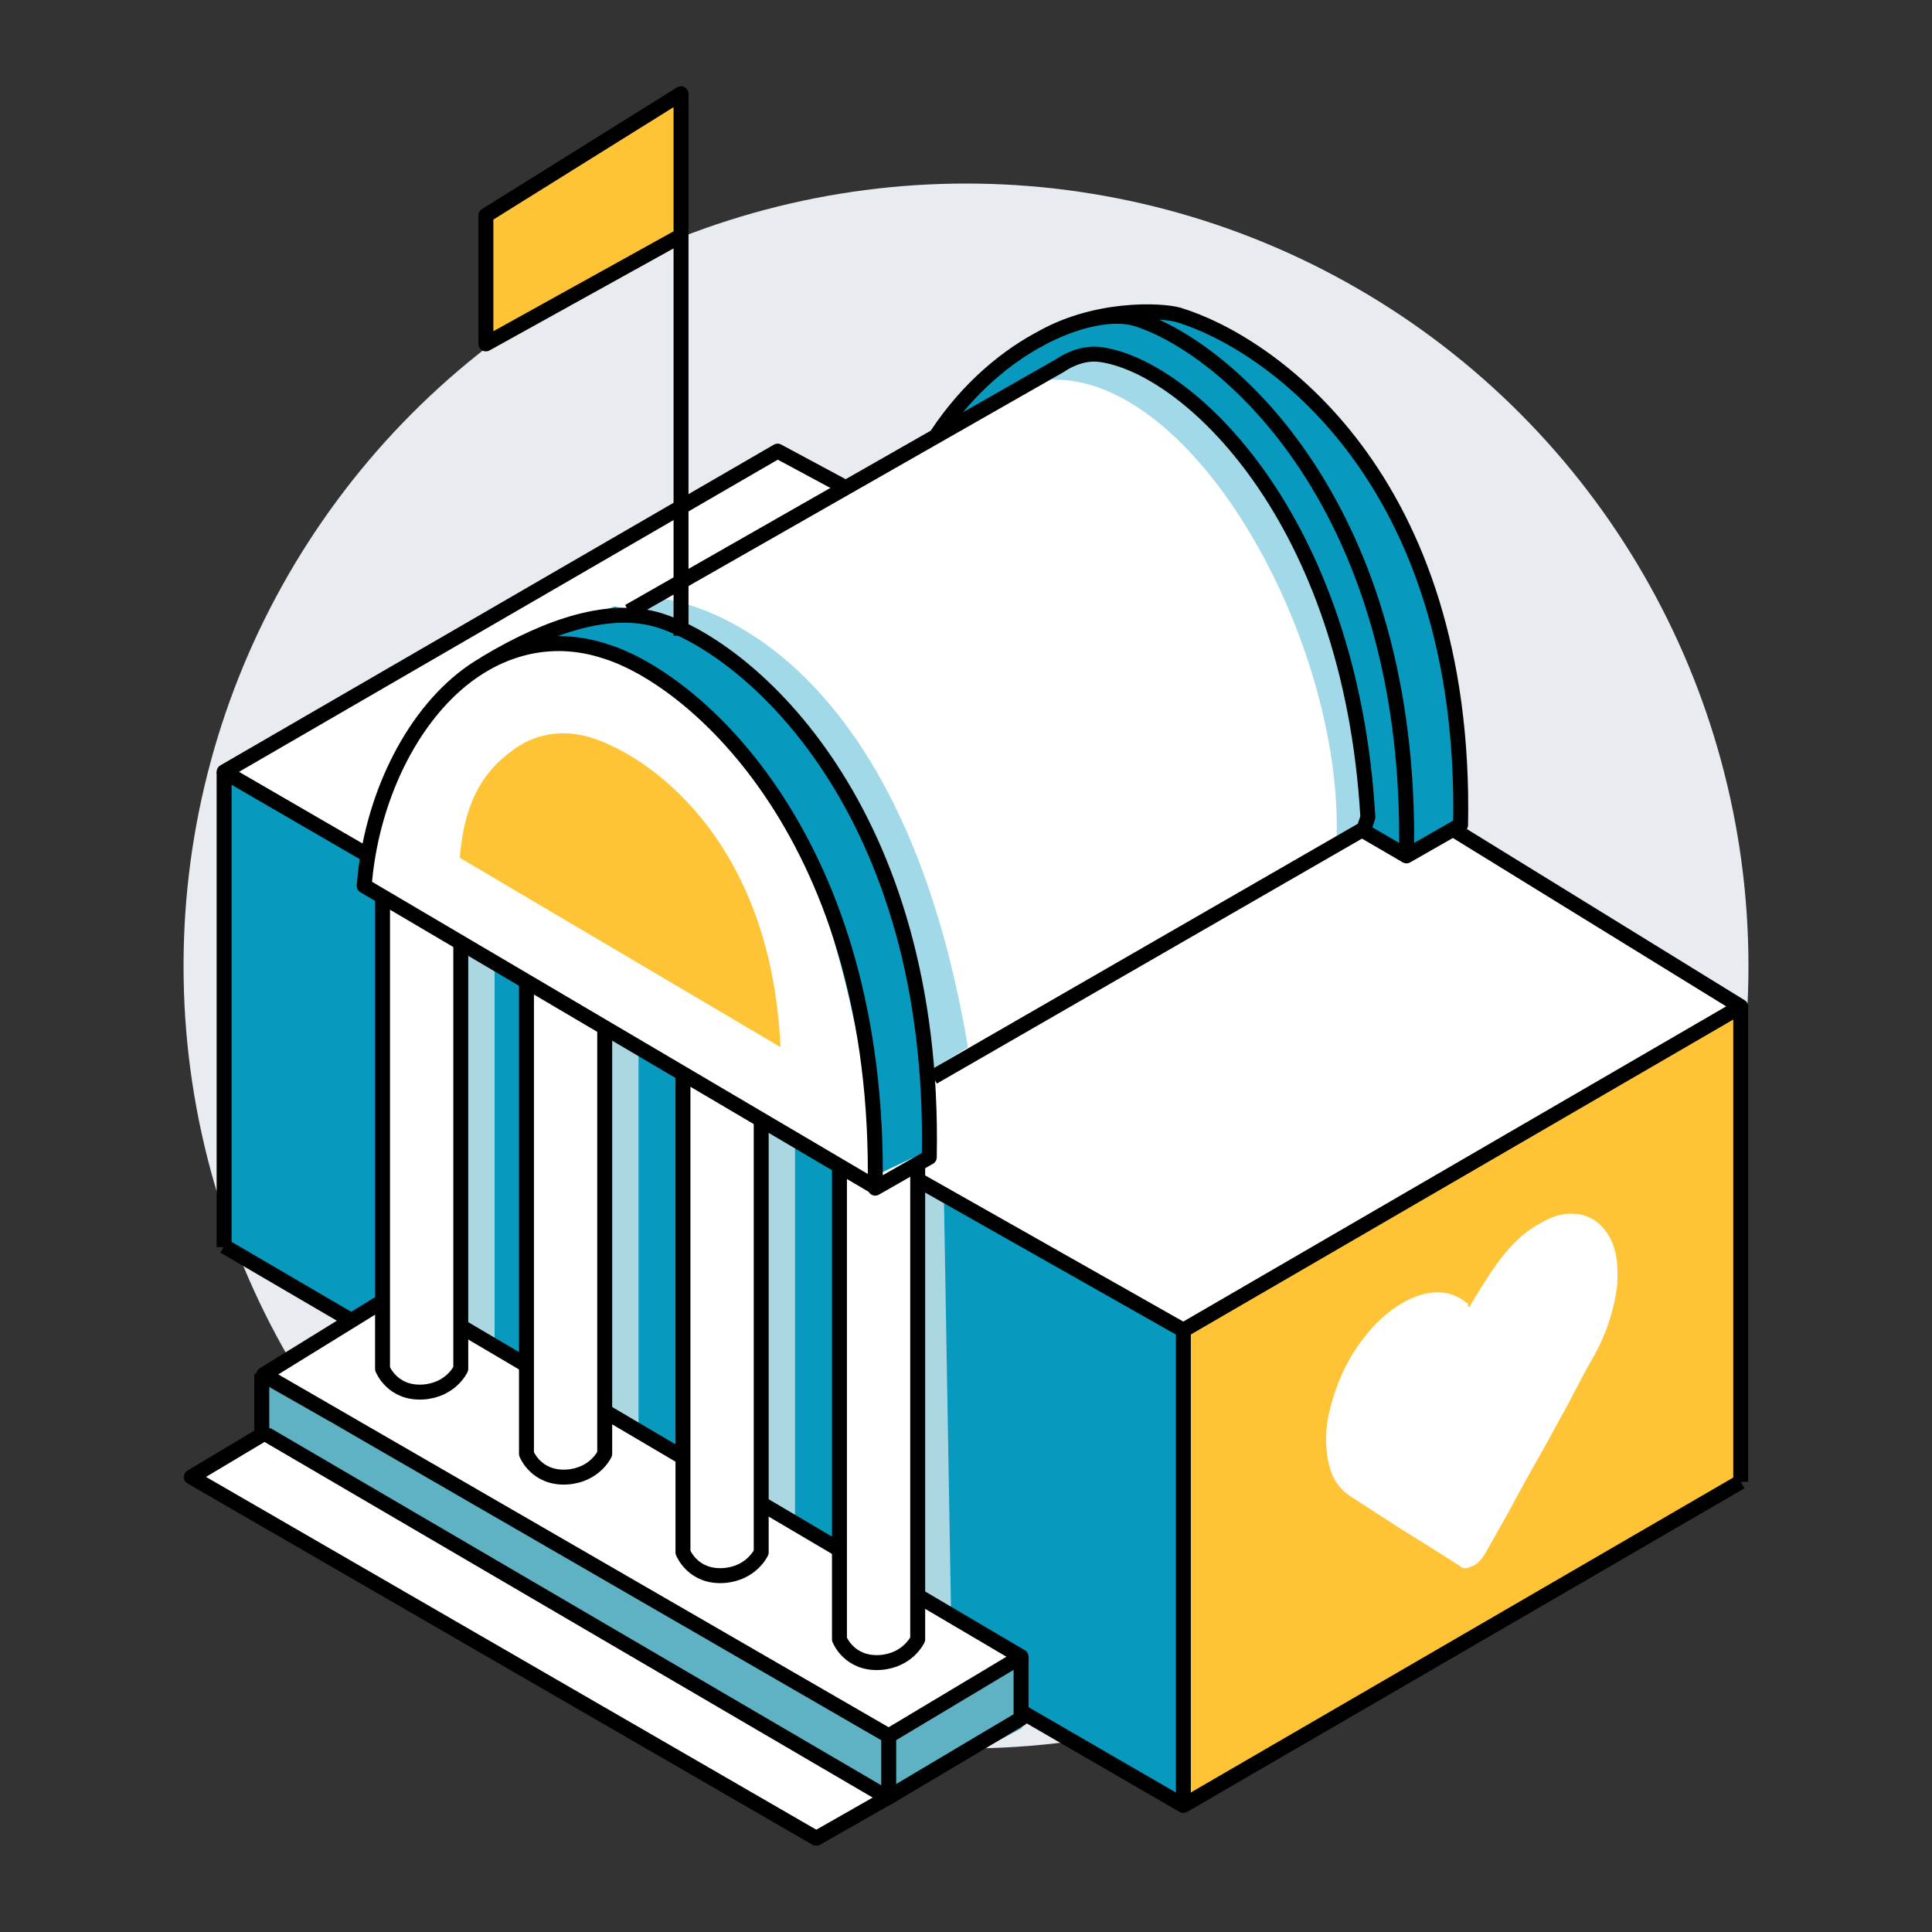 <?xml version="1.0" encoding="utf-8"?>
<!-- Generator: Adobe Illustrator 26.4.0, SVG Export Plug-In . SVG Version: 6.00 Build 0)  -->
<svg version="1.1" id="Layer_3" xmlns="http://www.w3.org/2000/svg" xmlns:xlink="http://www.w3.org/1999/xlink" x="0px" y="0px"
	 viewBox="0 0 200 200" style="enable-background:new 0 0 200 200;" xml:space="preserve">
<rect x="0" y="0" width="200" height="200" fill="#333333" stroke="none"/>
<style type="text/css">
	.st0{fill:#E8ECF1;}
	.st1{fill:#FFC436;}
	.st2{fill:#FFFFFF;}
	.st3{fill:#0799BE;}
	.st4{opacity:0.7;}
	.st5{fill:#F1F1F2;}
	.st6{fill:#5FB1C4;}
	.st7{fill:#A2D9E8;}
	.st8{fill:none;stroke:#000000;stroke-width:1.547;stroke-linejoin:round;stroke-miterlimit:10;}
	.st9{fill:#FFFFFF;stroke:#000000;stroke-width:1.547;stroke-linejoin:round;stroke-miterlimit:10;}
</style>
<g>
	<circle class="st0" cx="100" cy="100" r="81"/>
</g>
<g>
	<polygon class="st1" points="50.3,22.3 50.3,35.6 70.5,24.4 70.3,10.4 	"/>
	<polygon class="st2" points="19.8,152.9 30.3,147.2 92,185.8 84.5,190.3 	"/>
	<path class="st2" d="M98.8,44.1c0,0,27.4-23.9,43.1,42l3.6,2.7l5.9-3.1c0,0-2-49.8-33.5-53.6C112.4,31.5,101.6,36.8,98.8,44.1z"/>
	<g>
		<path class="st3" d="M99,43.4c0,0,0.3-1.9,0.8-2.5c9.5-12.1,45.1-19.1,52,43.3c0.1,0.4-2.1,3.2-5.2,3.7c-3.1,0.6-5.5-2.2-5.5-1.8"
			/>
		<g id="colour_00000132064820724604808180000007744319794359266691_">
			<polygon class="st3" points="122.5,137.7 122.5,186.9 23.2,129 23.2,129.1 23.2,79.9 			"/>
			<path class="st2" d="M96.9,111.3l44.3-25.5c0,0-1.1-37.9-24.6-47.6c-5-2-5.3-1-5.3-1L64.7,63.1c0,0,10.2,2.8,16.1,9.3
				C87.6,79.8,96.9,111.3,96.9,111.3z"/>
			<polygon class="st1" points="122.5,186.9 180.2,153.4 180.2,104.2 122.5,137.7 			"/>
			<polygon class="st2" points="95.3,122.3 122.5,137.7 180.2,104.2 150.5,85.9 146.1,88.8 141.1,86.2 96.9,111.3 96.6,119.4 
				94.8,120.8 			"/>
			<polygon class="st2" points="37.5,88 44.8,72.6 59.7,64.4 64.7,63.2 87.2,50.6 79.9,46.9 23.2,79.9 			"/>
			<g class="st4">
				<path class="st5" d="M98.5,169.7c0,0-1,2.2-3.9,2.4c-3.2,0.2-4.2-2.4-4.2-2.4v-49.3l7.3,2.7L98.5,169.7z"/>
				<path class="st5" d="M82.3,160.7c0,0-1,2.2-3.9,2.4c-3.2,0.2-4.2-2.4-4.2-2.4v-49.3h8.1V160.7z"/>
				<path class="st5" d="M66.1,150.5c0,0-1,2.2-3.9,2.4c-3.2,0.2-4.2-2.4-4.2-2.4v-49.3h8.1V150.5z"/>
				<path class="st5" d="M51.2,141.7c0,0-1,2.2-3.9,2.4c-3.2,0.2-4.2-2.4-4.2-2.4V92.4h8.1V141.7z"/>
			</g>
			<polygon class="st6" points="105.3,171.8 105.8,178.9 91.9,186.2 26.8,147.7 26.8,143 91.4,179.4 			"/>
			<path class="st7" d="M63.2,65.2l4.8-3.3c0,0,24.6,1.4,32.2,46.5l-5.6,3.5C94.5,111.9,77.7,62.7,63.2,65.2z"/>
			<path class="st7" d="M106.9,39.5l4.8-3.3c0,0,25.4,3.3,30.3,49.9l-3.7,2C139.7,66.9,122.9,36.5,106.9,39.5z"/>
		</g>
		<g id="lines_00000183959719173652783800000001513160385546363836_">
			<polyline class="st8" points="150.5,85.9 180.2,104.2 122.5,137.7 95.3,122.3 			"/>
			<polyline class="st8" points="43.2,91.5 23.2,79.9 80.5,46.7 87.2,50.3 			"/>
			<line class="st8" x1="36.2" y1="136.6" x2="23.2" y2="129"/>
			<polyline class="st8" points="180.2,153.4 122.5,186.9 105.4,177 			"/>
			<line class="st8" x1="23.2" y1="79.9" x2="23.2" y2="129.1"/>
			<line class="st8" x1="122.5" y1="137.7" x2="122.5" y2="186.9"/>
			<line class="st8" x1="180.2" y1="104.2" x2="180.2" y2="153.4"/>
			<path class="st8" d="M48.1,94.4"/>
			<path class="st8" d="M59.9,71.3"/>
			<path class="st8" d="M54.7,150.1"/>
			<path class="st8" d="M54.7,104.6"/>
			<g>
				<path class="st8" d="M88.9,179.2"/>
				<polyline class="st8" points="92,179.7 92,185.8 91.7,186.2 84.5,190.3 19.8,152.9 28,148 				"/>
				<line class="st8" x1="27.1" y1="142.2" x2="27.1" y2="148.5"/>
				<polyline class="st8" points="27.6,148.5 91.9,186.1 105.7,177.9 105.7,171.5 				"/>
				<polygon class="st9" points="41.4,133.6 27.3,142.3 92,179.7 105.7,171.5 				"/>
			</g>
			<g>
				<path class="st9" d="M95,169.7c0,0-1,2.2-3.9,2.4c-3.2,0.2-4.2-2.4-4.2-2.4v-49.3H95V169.7z"/>
				<path class="st9" d="M78.8,160.7c0,0-1,2.2-3.9,2.4c-3.2,0.2-4.2-2.4-4.2-2.4v-49.3h8.1V160.7z"/>
				<path class="st9" d="M62.6,150.5c0,0-1,2.2-3.9,2.4c-3.2,0.2-4.2-2.4-4.2-2.4v-49.3h8.1V150.5z"/>
				<path class="st9" d="M47.7,141.7c0,0-1,2.2-3.9,2.4c-3.2,0.2-4.2-2.4-4.2-2.4V92.4h8.1V141.7z"/>
			</g>
			<g>
				<path class="st2" d="M90.6,122.9l5.6-3.2c0.7-36-18.6-52.7-28-55.6c-4.9-1.5-11.2,0.4-18,4.5L48.4,70
					c-5.9,4.4-10,12.9-10.7,21.8l52.6,31"/>
				<path class="st8" d="M107.3,35.3c5.9-3.6,13-3.2,14.7-2.7c9.3,2.8,29.9,16.8,29.2,52.8l-5.6,3.2c0.7-36-18.6-52.7-28-55.6
					c-4.3-1.3-14.1,2.2-20.6,12"/>
				<line class="st8" x1="145.6" y1="88.6" x2="141.3" y2="86.1"/>
				<g>
					<g>
						<path id="XMLID_00000099661318569658582890000012986594643680789916_" class="st8" d="M96.6,111.5l44.6-25.7l0.4-1.2
							c-1.8-31.1-18.7-46.7-27.7-47.9c-2.2-0.3-4.1,1.1-4.1,1.1L65.1,63.3"/>
					</g>
				</g>
				<path class="st1" d="M80.8,108.4c-1-21.8-14-30.4-19.8-32.1c-2.8-0.8-5.7-0.4-8.1,1.5c-3.4,2.5-4.9,6-5.3,11L80.8,108.4z"/>
				<path class="st3" d="M53.8,66.3c0,0,31-6.1,37,55.3l5.3-2.5c0,0-0.9-51-32.5-56.3L53.8,66.3z"/>
				<path class="st8" d="M90.3,122.7l-52.6-31c0.7-8.9,4.8-17.4,10.7-21.8c4.3-3.2,9.3-4.1,14.2-2.5c9.3,2.8,28.6,19.5,28,55.6
					l5.6-3.2c0.7-36-18.6-52.7-28-55.6c-4.9-1.5-11.2,0.4-18,4.5"/>
			</g>
			<polyline class="st8" points="70.5,65.8 70.5,9.7 50.3,22.3 50.3,35.6 70.5,24.4 			"/>
		</g>
	</g>
	<g>
		<g>
			<path class="st2" d="M152.1,135.3c0.9-1.5,1.8-3,2.8-4.4c1.3-1.8,2.8-3.4,4.8-4.4c1.2-0.7,2.4-1,3.8-0.8c1.5,0.3,2.5,1.2,3.2,2.5
				c0.8,1.6,0.8,3.3,0.7,4.9c-0.3,2.5-1.1,4.9-2.3,7.1c-1,1.7-1.9,3.5-2.8,5.2c-1.2,2.2-2.4,4.4-3.6,6.5c-1.1,1.9-2.1,3.9-3.2,5.8
				c-0.6,1.1-1.2,2.1-1.8,3.2c-0.4,0.6-0.8,1.1-1.5,1.3c-0.4,0.2-0.8,0.2-1.1-0.1c-2-1.3-4.1-2.6-6.2-3.9c-1.7-1.1-3.4-2.2-5.1-3.3
				c-1.2-0.8-1.9-1.9-2.2-3.2c-0.5-2-0.4-4,0.1-5.9c0.7-2.8,1.9-5.4,3.8-7.7c1.2-1.5,2.6-2.7,4.4-3.6c1.3-0.6,2.6-0.9,4-0.6
				c0.8,0.2,1.5,0.6,2.1,1.1C151.9,135.2,152,135.3,152.1,135.3z"/>
		</g>
	</g>
</g>
</svg>
